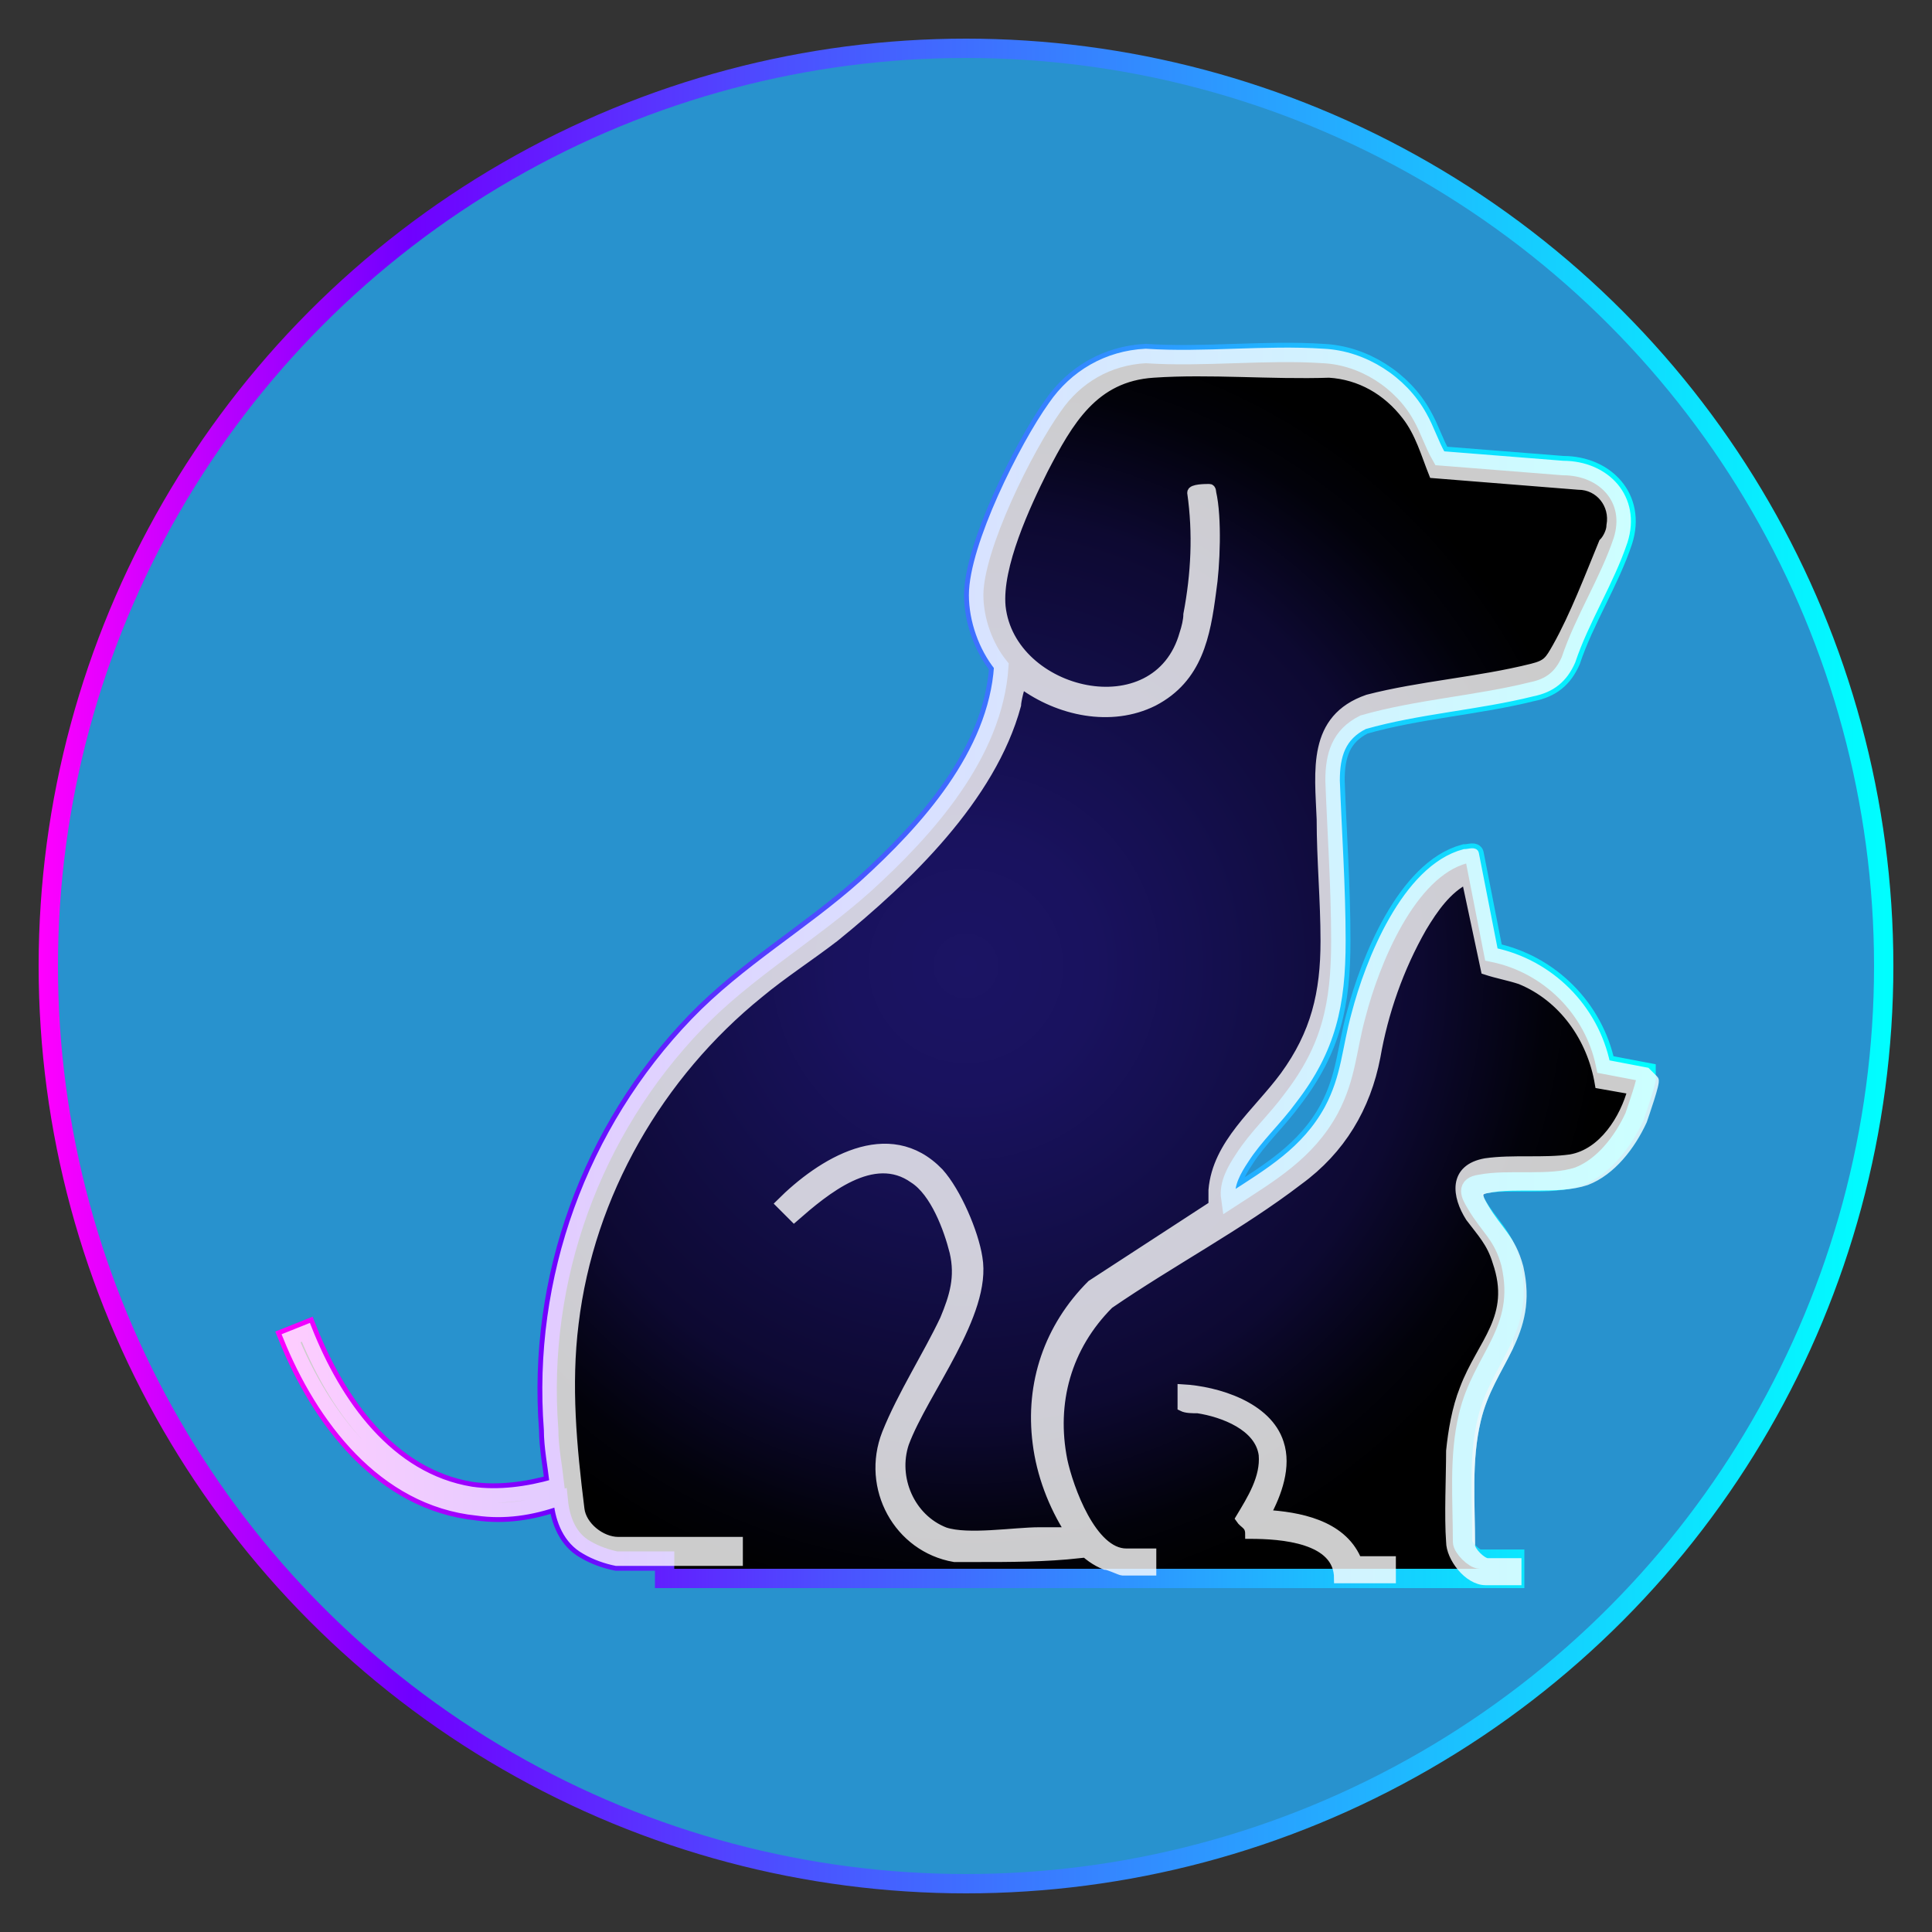<svg xmlns="http://www.w3.org/2000/svg" xmlns:xlink="http://www.w3.org/1999/xlink" viewBox="0 0 100 100">
  <rect x="0" y="0" width="100" height="100" fill="#333333" stroke="none"/>
  <defs>
    <style>
      .cls-1 {
        fill: url(#Degradado_sin_nombre_108);
        stroke: url(#Degradado_sin_nombre_108-2);
      }

      .cls-1, .cls-2, .cls-3 {
        stroke-width: .5px;
      }

      .cls-1, .cls-2, .cls-3, .cls-4, .cls-5 {
        stroke-miterlimit: 10;
      }

      .cls-2 {
        fill: url(#Degradado_sin_nombre_108-3);
        stroke: url(#Degradado_sin_nombre_108-4);
      }

      .cls-6 {
        isolation: isolate;
      }

      .cls-3 {
        fill: #fff;
        stroke: #fff;
      }

      .cls-4 {
        fill: url(#Degradado_sin_nombre_63);
        mix-blend-mode: soft-light;
        stroke: url(#Degradado_sin_nombre_79-2);
      }

      .cls-7 {
        opacity: .8;
      }

      .cls-5 {
        fill: #2892ce;
        stroke: url(#Degradado_sin_nombre_79);
      }
    </style>
    <linearGradient id="Degradado_sin_nombre_79" data-name="Degradado sin nombre 79" x1="2" y1="50" x2="98" y2="50" gradientUnits="userSpaceOnUse">
      <stop offset="0" stop-color="#f0f"></stop>
      <stop offset=".2" stop-color="#7000ff"></stop>
      <stop offset=".4" stop-color="#4c4fff"></stop>
      <stop offset=".8" stop-color="#16ccff"></stop>
      <stop offset="1" stop-color="aqua"></stop>
    </linearGradient>
    <linearGradient id="Degradado_sin_nombre_108" data-name="Degradado sin nombre 108" x1="14.8" y1="50" x2="85.2" y2="50" gradientUnits="userSpaceOnUse">
      <stop offset="0" stop-color="#b402e9" stop-opacity=".2"></stop>
      <stop offset="0" stop-color="#b80fea" stop-opacity=".2"></stop>
      <stop offset=".1" stop-color="#db87f4" stop-opacity=".5"></stop>
      <stop offset=".2" stop-color="#f2d3fb" stop-opacity=".7"></stop>
      <stop offset=".3" stop-color="#fbf1fe" stop-opacity=".8"></stop>
      <stop offset=".3" stop-color="#fbf2fe" stop-opacity=".8"></stop>
      <stop offset=".5" stop-color="#fdf9ff" stop-opacity=".9"></stop>
      <stop offset=".7" stop-color="#fefdff" stop-opacity=".8"></stop>
      <stop offset=".8" stop-color="#fff" stop-opacity=".8"></stop>
      <stop offset=".8" stop-color="#f9ffff" stop-opacity=".8"></stop>
      <stop offset=".9" stop-color="#aeffff" stop-opacity=".6"></stop>
      <stop offset=".9" stop-color="#6fffff" stop-opacity=".5"></stop>
      <stop offset=".9" stop-color="#3fffff" stop-opacity=".3"></stop>
      <stop offset="1" stop-color="#1cffff" stop-opacity=".3"></stop>
      <stop offset="1" stop-color="#07ffff" stop-opacity=".2"></stop>
      <stop offset="1" stop-color="aqua" stop-opacity=".2"></stop>
    </linearGradient>
    <linearGradient id="Degradado_sin_nombre_108-2" data-name="Degradado sin nombre 108" x1="14.5" x2="85.4" xlink:href="#Degradado_sin_nombre_108"></linearGradient>
    <linearGradient id="Degradado_sin_nombre_108-3" data-name="Degradado sin nombre 108" x1="61.2" y1="76.9" x2="72" y2="76.9" xlink:href="#Degradado_sin_nombre_108"></linearGradient>
    <linearGradient id="Degradado_sin_nombre_108-4" data-name="Degradado sin nombre 108" x1="60.9" y1="76.9" x2="72.2" y2="76.9" xlink:href="#Degradado_sin_nombre_108"></linearGradient>
    <radialGradient id="Degradado_sin_nombre_63" data-name="Degradado sin nombre 63" cx="50" cy="50" fx="50" fy="50" r="33.5" gradientUnits="userSpaceOnUse">
      <stop offset="0" stop-color="#1b1464"></stop>
      <stop offset=".2" stop-color="#19125e"></stop>
      <stop offset=".4" stop-color="#140f4d"></stop>
      <stop offset=".7" stop-color="#0d0931"></stop>
      <stop offset=".9" stop-color="#02020a"></stop>
      <stop offset="1" stop-color="#000"></stop>
    </radialGradient>
    <linearGradient id="Degradado_sin_nombre_79-2" data-name="Degradado sin nombre 79" x1="14.2" x2="85.7" xlink:href="#Degradado_sin_nombre_79"></linearGradient>
  </defs>
  <g class="cls-6">
    <g id="Capa_1" data-name="Capa 1">
      <circle class="cls-5" cx="50" cy="50" r="47.5"></circle>
      <g>
        <path class="cls-1" d="M85.2,55.5l-2.1-.4c-.6-2.9-2.9-5.2-5.8-5.8l-1-5.1c0-.1-.3,0-.5,0-3,.8-4.9,5.6-5.6,8.3-.5,1.8-.5,3.2-1.4,4.9-1.2,2.2-3.1,3.3-5.1,4.6-.1-.7.3-1.4.7-2,.7-1.1,1.7-2,2.5-3.1,2-2.6,2.5-4.9,2.5-8.2,0-2.8-.2-5.6-.3-8.3,0-1.3.3-2.3,1.5-2.9,2.8-.8,5.9-1,8.7-1.7,1-.2,1.6-.7,2-1.6.7-2.1,2-4.1,2.7-6.2.7-2.2-.9-3.9-3.1-3.9l-6.3-.5c-.4-.7-.6-1.4-1-2.1-1-1.8-3-3.1-5.1-3.2-3-.2-6.2.2-9.2,0-2,.1-3.7,1.1-4.8,2.7-1.5,2.1-4.1,7.3-4.1,9.8,0,1.3.5,2.7,1.3,3.7-.3,4.5-3.8,8.4-7,11.3-2.8,2.5-6.1,4.4-8.7,7.1-5.4,5.6-8.2,13.3-7.6,21.1,0,.9.2,1.9.3,2.8h0c-1.4.4-2.9.6-4.3.4-4.3-.7-7-4.6-8.5-8.4l-1,.4c1.7,4.2,4.9,8.5,9.8,9,1.4.2,2.8,0,4.2-.5.1,1,.5,2,1.4,2.5.5.3,1.1.5,1.6.6h6.3v-1h-6.2c-.9,0-1.9-.8-2-1.7-.4-3.2-.7-6.4-.3-9.6.8-6.7,4.4-12.9,9.6-17.1,1.2-1,2.6-1.9,3.9-2.9,3.7-3,8.1-7.2,9.4-12,0-.2.2-1.1.3-1.1,1.9,1.4,4.6,2,6.8.9,2.3-1.2,2.7-3.4,3-5.7.2-1.3.3-3.8,0-5.1,0,0,0-.2-.1-.2-.2,0-.9,0-.9.2.3,2.1.2,4.2-.2,6.3,0,.3-.1.7-.2,1-1.4,5-9,3.2-9.5-1.4-.2-2.1,1.3-5.3,2.2-7.1,1.3-2.5,2.6-4.8,5.7-5,2.9-.2,6.1.1,9.1,0,1.6.1,3,.9,4,2.2.7.9,1,2,1.4,3l7.5.6c1.1,0,1.9,1,1.7,2.1,0,.3-.2.7-.4.9-.7,1.7-1.5,3.8-2.4,5.4-.4.7-.5.9-1.3,1.1-2.8.7-5.8.9-8.5,1.6-2.9,1-2.5,3.7-2.4,6.2,0,2.1.2,4.2.2,6.3,0,2.7-.5,4.8-2.1,7-1.4,1.9-3.5,3.5-3.7,5.9,0,.2,0,.7,0,.8l-6.3,4.1c-2.2,2.2-3.2,5.1-2.8,8.2.2,1.6.8,3.2,1.7,4.6,0,0,0,0-.1,0-.4,0-1.1,0-1.5,0-1.3,0-3.7.4-4.9,0-1.8-.7-2.7-2.8-2.1-4.6,1-2.7,4.3-6.7,3.8-9.6-.2-1.3-1.1-3.4-2-4.4-2.6-2.7-6.1-.5-8.2,1.6l.7.7c1.6-1.4,4.1-3.5,6.2-2,1.1.7,1.8,2.6,2.1,3.8.3,1.3,0,2.3-.5,3.5-.9,1.9-2.2,3.9-3,5.9-1.1,2.8.6,5.9,3.5,6.4.5,0,.6,0,1.1,0,1.8,0,3.6,0,5.4-.2v-.3c.4.4.8.7,1.3.9.2,0,.8.3.9.3h1.5v-.9h0c0,0-1.3,0-1.3,0-1.8,0-3-3.4-3.3-4.8-.6-3,.2-5.9,2.4-8.1,3.2-2.2,6.8-4.1,9.8-6.4,2.2-1.6,3.5-3.8,4-6.4.4-2.3,1.2-4.6,2.4-6.7.6-1,1.3-2,2.3-2.5l1,4.7c.6.2,1.2.3,1.8.5,2.2.9,3.7,3,4.1,5.4l1.7.3c-.4,1.5-1.5,3.3-3.2,3.6-1.4.2-3,0-4.4.2-1.7.3-1.5,1.7-.8,2.8.6.8,1.1,1.3,1.4,2.3,1,2.9-.8,4.2-1.7,6.6-.4,1-.6,2.2-.7,3.2,0,1.3-.1,3.4,0,4.7,0,.8.9,2,1.8,2h1.6v-.9h0c0,0-1.5,0-1.5,0-.3,0-.9-.6-.9-.9,0-2.2-.2-4.4.3-6.5.7-3,3-4.4,2.2-7.9-.4-1.5-1.1-1.9-1.8-3.1-.3-.5-.5-.9.2-1,1.5-.3,3.6.1,5.1-.4,1.3-.5,2.3-1.8,2.9-3.1.1-.3.7-2,.6-2.1Z"></path>
        <path class="cls-2" d="M70.2,80.7c-.8-1.8-3-2.2-4.7-2.3.6-1.1,1.1-2.5.7-3.7-.6-1.9-3.2-2.7-5-2.8v.9c.2.1.5.1.8.1,1.3.2,3.2.9,3.4,2.4.1,1.2-.6,2.3-1.2,3.3.2.3.5.3.5.8,1.6,0,4.6.2,4.6,2.3h2.7v-.9h0c0,0-1.7,0-1.7,0Z"></path>
      </g>
      <path class="cls-4" d="M85.2,55.5l-2.1-.4c-.6-2.9-2.9-5.2-5.8-5.8l-1-5.1c0-.1-.3,0-.5,0-3,.8-4.9,5.6-5.6,8.3-.5,1.8-.5,3.2-1.4,4.9-1.2,2.2-3.1,3.3-5.1,4.6-.1-.7.3-1.4.7-2,.7-1.1,1.7-2,2.5-3.1,2-2.6,2.5-4.9,2.5-8.2,0-2.8-.2-5.6-.3-8.3,0-1.3.3-2.3,1.5-2.9,2.8-.8,5.9-1,8.7-1.7,1-.2,1.6-.7,2-1.6.7-2.1,2-4.1,2.7-6.2.7-2.2-.9-3.9-3.1-3.9l-6.3-.5c-.4-.7-.6-1.4-1-2.1-1-1.8-3-3.1-5.1-3.2-3-.2-6.2.2-9.2,0-2,.1-3.7,1.1-4.8,2.7-1.5,2.1-4.1,7.3-4.1,9.8,0,1.3.5,2.7,1.3,3.7-.3,4.5-3.8,8.4-7,11.3-2.8,2.5-6.1,4.4-8.7,7.1-5.4,5.6-8.2,13.3-7.6,21.1,0,.9.2,1.9.3,2.8h0c-1.4.4-2.9.6-4.3.4-4.3-.7-7-4.6-8.5-8.4l-1,.4c1.7,4.2,4.9,8.5,9.8,9,1.4.2,2.8,0,4.2-.5.1,1,.5,2,1.4,2.5.5.3,1.1.5,1.6.6h2.5v.9h44v-1h-.3s-1.5,0-1.5,0c-.3,0-.9-.6-.9-.9,0-2.2-.2-4.4.3-6.5.7-3,3-4.4,2.2-7.9-.4-1.5-1.1-1.9-1.8-3.1-.3-.5-.5-.9.2-1,1.5-.3,3.6.1,5.1-.4,1.3-.5,2.3-1.8,2.9-3.1.1-.3.7-2,.6-2.1Z"></path>
      <g class="cls-7">
        <path class="cls-3" d="M85.2,55.5l-2.1-.4c-.6-2.9-2.9-5.2-5.8-5.8l-1-5.1c0-.1-.3,0-.5,0-3,.8-4.9,5.6-5.6,8.3-.5,1.8-.5,3.2-1.4,4.9-1.2,2.2-3.1,3.3-5.1,4.6-.1-.7.3-1.4.7-2,.7-1.1,1.7-2,2.5-3.1,2-2.6,2.5-4.9,2.5-8.2,0-2.8-.2-5.6-.3-8.3,0-1.3.3-2.3,1.5-2.9,2.8-.8,5.9-1,8.7-1.7,1-.2,1.6-.7,2-1.6.7-2.1,2-4.1,2.7-6.2.7-2.2-.9-3.9-3.1-3.9l-6.3-.5c-.4-.7-.6-1.4-1-2.1-1-1.8-3-3.1-5.1-3.2-3-.2-6.2.2-9.2,0-2,.1-3.7,1.1-4.8,2.7-1.5,2.1-4.1,7.3-4.1,9.8,0,1.3.5,2.7,1.3,3.7-.3,4.5-3.8,8.4-7,11.3-2.8,2.5-6.1,4.4-8.7,7.1-5.4,5.6-8.2,13.3-7.6,21.1,0,.9.2,1.9.3,2.8h0c-1.4.4-2.9.6-4.3.4-4.3-.7-7-4.6-8.5-8.4l-1,.4c1.7,4.2,4.9,8.5,9.8,9,1.4.2,2.8,0,4.2-.5.1,1,.5,2,1.4,2.5.5.3,1.1.5,1.6.6h6.3v-1h-6.2c-.9,0-1.9-.8-2-1.7-.4-3.2-.7-6.4-.3-9.6.8-6.7,4.4-12.9,9.6-17.1,1.2-1,2.6-1.9,3.9-2.9,3.7-3,8.1-7.2,9.4-12,0-.2.2-1.1.3-1.1,1.9,1.4,4.6,2,6.8.9,2.3-1.2,2.7-3.4,3-5.7.2-1.3.3-3.8,0-5.1,0,0,0-.2-.1-.2-.2,0-.9,0-.9.2.3,2.1.2,4.2-.2,6.3,0,.3-.1.7-.2,1-1.4,5-9,3.2-9.5-1.4-.2-2.1,1.3-5.3,2.2-7.1,1.3-2.5,2.6-4.8,5.7-5,2.9-.2,6.1.1,9.1,0,1.6.1,3,.9,4,2.2.7.9,1,2,1.4,3l7.5.6c1.1,0,1.9,1,1.7,2.1,0,.3-.2.7-.4.9-.7,1.7-1.5,3.8-2.4,5.4-.4.7-.5.9-1.3,1.1-2.8.7-5.8.9-8.5,1.6-2.9,1-2.5,3.7-2.4,6.2,0,2.1.2,4.2.2,6.3,0,2.7-.5,4.8-2.1,7-1.4,1.9-3.5,3.5-3.7,5.9,0,.2,0,.7,0,.8l-6.3,4.1c-2.2,2.2-3.2,5.1-2.8,8.2.2,1.6.8,3.2,1.7,4.6,0,0,0,0-.1,0-.4,0-1.1,0-1.5,0-1.3,0-3.7.4-4.9,0-1.8-.7-2.7-2.8-2.1-4.6,1-2.7,4.3-6.7,3.8-9.6-.2-1.3-1.1-3.4-2-4.4-2.6-2.7-6.1-.5-8.2,1.6l.7.7c1.6-1.4,4.1-3.5,6.2-2,1.1.7,1.8,2.6,2.1,3.8.3,1.3,0,2.3-.5,3.5-.9,1.9-2.2,3.9-3,5.9-1.1,2.8.6,5.9,3.5,6.4.5,0,.6,0,1.1,0,1.8,0,3.6,0,5.4-.2v-.3c.4.4.8.7,1.3.9.2,0,.8.3.9.3h1.5v-.9h0c0,0-1.3,0-1.3,0-1.8,0-3-3.4-3.3-4.8-.6-3,.2-5.9,2.4-8.1,3.2-2.2,6.8-4.1,9.8-6.4,2.2-1.6,3.5-3.8,4-6.4.4-2.3,1.2-4.6,2.4-6.7.6-1,1.3-2,2.3-2.5l1,4.7c.6.2,1.2.3,1.8.5,2.2.9,3.7,3,4.1,5.4l1.7.3c-.4,1.5-1.5,3.3-3.2,3.6-1.4.2-3,0-4.4.2-1.7.3-1.5,1.7-.8,2.8.6.8,1.1,1.3,1.4,2.3,1,2.9-.8,4.2-1.7,6.6-.4,1-.6,2.2-.7,3.2,0,1.3-.1,3.4,0,4.7,0,.8.9,2,1.8,2h1.6v-.9h0c0,0-1.5,0-1.5,0-.3,0-.9-.6-.9-.9,0-2.2-.2-4.4.3-6.5.7-3,3-4.4,2.2-7.9-.4-1.5-1.1-1.9-1.8-3.1-.3-.5-.5-.9.2-1,1.5-.3,3.6.1,5.1-.4,1.3-.5,2.3-1.8,2.9-3.1.1-.3.7-2,.6-2.1Z"></path>
        <path class="cls-3" d="M70.2,80.7c-.8-1.8-3-2.2-4.7-2.3.6-1.1,1.1-2.5.7-3.7-.6-1.9-3.2-2.7-5-2.8v.9c.2.1.5.1.8.1,1.3.2,3.2.9,3.4,2.4.1,1.2-.6,2.3-1.2,3.3.2.3.5.3.5.8,1.6,0,4.6.2,4.6,2.3h2.7v-.9h0c0,0-1.7,0-1.7,0Z"></path>
      </g>
    </g>
  </g>
</svg>